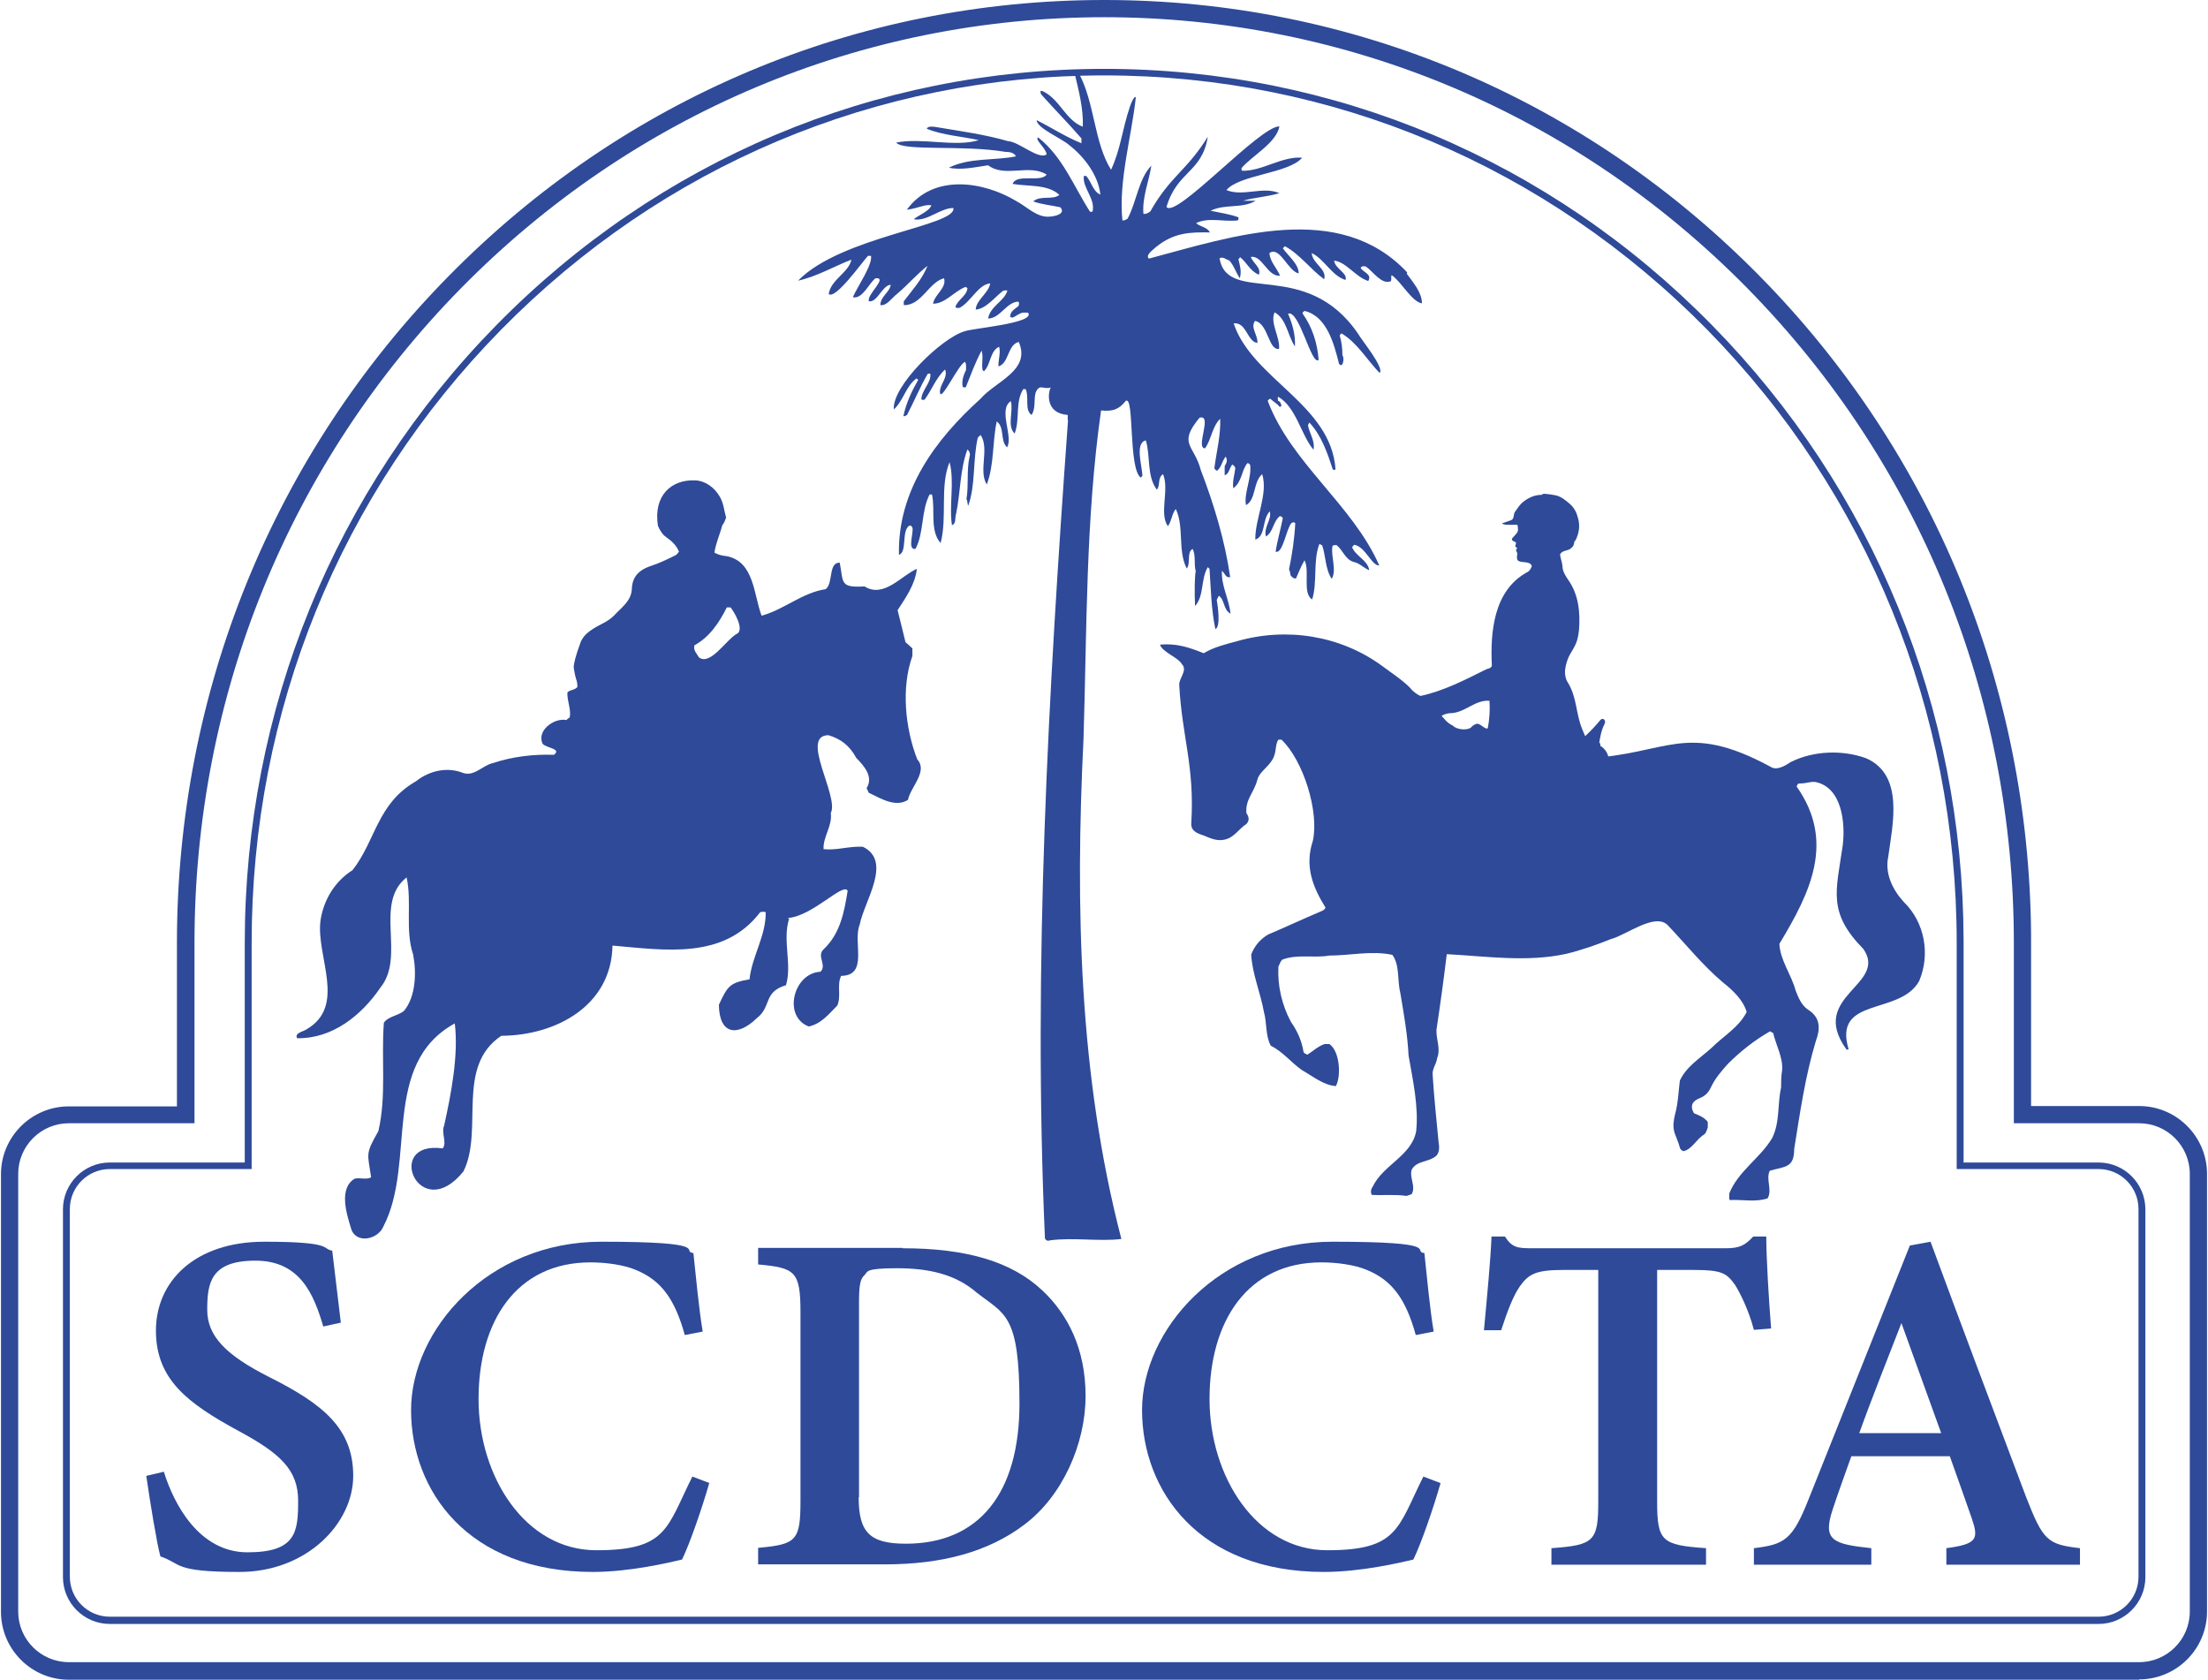 <svg xmlns="http://www.w3.org/2000/svg" id="Layer_1" width="8.9in" height="6.77in" viewBox="0 0 640.7 487.8"><defs><style>.cls-1{fill:#2e4a99;}</style></defs><g id="Layer_1-2"><g id="new_logo_elements"><path class="cls-1" d="M408.4,79.1c-19.8-21.1-50.9-10.4-75-4-1.2-1,1.4-2.7,2.1-3.4,5.2-4.2,9.9-4.3,15.6-4.2-.8-1.6-2.8-1.6-4-2.7,3.5-1.8,8.2-.3,12.1-.8.3-.3.2-.6.2-.9-2.5-.9-5.2-1.3-8.1-1.9,4.3-2.1,9.1-.5,13.1-2.9h-3.7c3.4-1,6.9-1.1,10.6-2.2-4.8-2.1-10.5,1.1-15.4-.9,3.8-4.5,18.1-4.8,22-9.4-5.8-.5-11.5,3.9-17.4,3.8-.3-.3-.2-.5-.2-.8,3.2-3.7,10.1-7.3,11-12.1-5.6-.2-30.1,27-32.8,23.4,3.1-10.5,10.3-9.9,12-20.4-6.1,9.9-10.8,11.3-16.7,21.7-.6.4-1.1.8-2,.7-.4-4.8,1.6-9.4,2.3-14-3.7,3.8-4.3,10.6-6.9,15.4-.4.2-.8.6-1.5.5-1.2-11.3,2.7-24.5,3.9-35.8-.5-.3-1.3,1.5-1.7,2.7-2.3,6.8-2.7,12.4-5.5,18.4-5-8-4.7-19.5-9.4-28.1h-1.2c1.2,5.1,2.6,10.3,2.4,15.6-5-1.9-6.6-7.8-11.4-10.2-.2-.1-.8-.4-.9-.1,0,.2,0,.7.3,1,3.9,4.4,7.8,8.3,11.6,12.7v1.4c-4.7-1.9-8.6-4.5-13-6.7,0,2.3,7.3,5.3,9.4,7.2,4.4,3.4,8.5,8.8,9.1,14.4-2.1-.8-2.6-3.7-4.1-5.4h-.7c-.5,3.4,3.5,6.7,2.5,10.4h-.7c-4.7-7.3-8-16.1-15.1-21.6-1,.7,2.2,3,2.5,4.9-2.2,1.8-8.1-3.7-11.2-3.8-6.9-2-13.8-2.9-20.9-4.1-.6-.1-2.5-.4-2.7.5,4.7,1.9,10.2,2.2,15.1,3.3-6.9,2.1-16.5-.8-24,.7,2.1,2.6,19.4.6,31.7,2.7,1.2,0,2.5.2,3.1,1.3-6.3,1.3-13.5.3-19.5,3.3,3.5.8,7.9-.2,11.4-.7,4.9,3.7,11.9-.5,17,2.7-1.7,2.4-8.7-.4-9.9,2.7,4.3.8,10.2,0,13.6,3.2-2,1.6-5.5,0-7.6,1.9,2.6.9,5.2,1.1,7.9,1.7,1.6,1.9-1.5,2.6-3,2.7-3.8.4-6.6-2.8-9.8-4.5-9.8-5.9-24.3-7.9-31.8,2.5,3.3-.4,5.1-1.6,7.1-1.3-.4,1.8-5,3.5-5,4.1,3.9.6,7.6-3.3,11.4-3.3,1.1,5.2-32.5,8.2-45.1,21.1,5.5-1.2,10.3-4.1,15.5-6.1-.8,3.8-6,5.8-6.6,10,2,1.6,9.5-9,11.4-11.1h.9c.4,2.7-3.7,8.5-5.3,12,2.8.7,4.7-4.1,6.6-5.5,3.8-.3-2.8,4.9-1.9,6.7,2.4.4,3.9-4.7,6.3-4.8-.2,2.1-3,3.4-3,5.9,1.9.3,3.4-2.2,4.8-3.2,3.1-2.6,5.8-5.8,8.9-8.2-1.6,4-4.4,7-6.9,10.3v1.1c5.1.2,7.3-6.7,11.7-7.8.8,2.9-2.7,4.6-3.2,7.4,3.6,0,6.2-3.7,9.5-4.9.2.2.4.3.5.4-.2,2.2-2.8,3.3-3.5,5.4.4.6.8.2,1.2.3,3.3-1.7,5.4-6.8,8.9-7.1-.4,2.8-4.1,4.8-4.2,7.6,3-.2,5.6-3.7,8-5.5.5,0,.9-.2,1.2,0-.9,3.1-5,4.5-5.6,8.1,3.5,0,5.4-4.9,8.8-4.9.3.4.2.8,0,1.3-1,.8-2.4,1.5-2.4,3.1.7.5,1.2,0,1.7-.3,1.6-.9,1.6-1,3.5-.9,2.3,3.1-16.2,4.5-18.4,5.4-6.5,1.8-21.1,15.8-20.6,22.7,2.8-2.5,3.5-6.8,6.6-9,.2.1.2.2.5.4-1.9,3.3-3.5,6.7-4.3,10.5.5.3.6-.3,1-.2,2.1-4,3.8-8.2,6.1-12.1h.7c.4,2.5-2.5,4.8-2.6,7.4.2.3.5.2.9.2,2.1-2.7,3.2-6.2,6-8.8.9,2.3-1.4,4.1-1.5,6.4,0,3.9,5.4-8.1,7.3-8.6.5.8.2,1.6.3,2.3-.8,1.6-1.3,3.2-1,4.9.2.3.4.1.9.2,1.4-3.5,2.7-7.1,4.6-10.7.6,2-.1,3.8.3,5.7,0,0,.2.2.4.3,2-1.9,1.7-5.9,4.4-7.1.5,1.9-.3,3.8-.2,5.7,3.1-.9,2.6-6.3,5.9-7.1,3.6,8.3-6.7,11.4-11.1,16.5-13.2,11.9-24.1,26.7-23.7,45.3,2.5-.7.6-7.1,3.1-8.5.5,0,.6.3.8.6.5,1.2-1.6,6.6.9,6.2,2.5-4.6,1.6-11,4.1-15.8h.7c1,4.5-.7,10.5,2.5,14.1,2-7.6-.3-16.4,2.6-23.5,1.5,5.6-.2,12.7.7,18.3,1.3-.4.8-2.2,1.2-3.3,1.3-6.2,1.1-12.9,3.3-18.7.6.6.9,1.3.6,2.1-.9,4.1-.2,8.3-.9,12.4.4.4.2,1.2.5,1.9,2.2-6,1.3-13.3,2.8-19.8.2-.2.5-.5.8-.8,2.7,4-.7,10.3,1.8,14.4,2.2-5.7,1.6-12.3,2.9-18.3,2.4,1.7.9,5.6,3,7.5,1.9-3.1-2.7-11,1.1-13.4.8,3-1.2,7.2,1.1,9.4,1.6-4.1.1-9.1,2.5-12.9h.7c1.1,2.3-.4,6,1.7,7.5,1.3-1.9.6-4.3,1.2-6.5,1.2-2.8,2.3-.7,4.4-1.5-.8,1.4-1.7,7.5,4.9,8,.1.3-.1,1.2.1,1.6-5.7,79-10.2,158.1-6.7,237.5.3.8,1,.8,1.5.6,6.7-.9,14.4.4,20.7-.4-12.3-47.3-13.4-96.5-11-145.1,1-31.9.6-63.9,5.1-95.5,3.4.3,5.1-.2,7.2-2.8,2.5-1.5.7,19.5,4.3,22.3.2-.2.3-.3.5-.5,0-2.6-2.3-9.6,1-10.3,1.4,4.5.2,10.3,3.2,14.3,1.1-1.3.1-3.4,1.8-4.5,1.9,4.5-1.2,11.4,1.4,15.1,1.1-1.4,1.1-3.5,2.3-5,2.5,5.2.5,12.2,3.2,17.3,1.2-1.6-.1-4.7,1.7-5.7,1,2,.3,4.3.9,6.5-.3,1.1-.4,6.1-.2,10.1,2.7-3,1.6-7.8,3.7-11.3.2.2.4.4.5.5.4,5.8.5,11.8,1.7,17.5,1.6-.7.7-6.7.4-8.5.2-.4.4-.8.6-1.2,1.8,1.2,1.2,4,3.4,5.2-.5-4.5-2.7-8-2.5-12.4.9.6,1,2.1,2.4,1.8-1.5-10.5-4.7-21.1-8.5-31-2-7.6-6.8-7.5-.4-15.3,3.9-1.1-1.3,8.9,1.6,8.9,1.9-2.7,2-6.2,4.4-8.6.2,4.8-1.1,9.7-1.7,14.4.2.3.4.6.8.7,1.3-1,1.4-2.8,2.5-4.1.7,1.2.1,2-.3,2.8v2.6c1.2-.2,1.4-2.1,2.2-3.1.4.2.7.5.9,1-.2,1.9-.9,3.8-.6,5.9,2.6-1.9,2.3-5.1,4.1-7.3.5,0,.6.3.8.5.5,3.8-1.9,8.4-1.2,11.7,3-1.7,2-6.7,4.7-9,1.8,5.8-2.1,12.9-2,19,3.1-1,1.9-5.9,4.2-8.2.7,2.3-1.9,4.7-1.1,7.3,2.2-1.4,2-4.3,4-5.9.4,0,.6.2.9.5-.6,3.2-1.6,6.5-2.1,9.8,2.1.8,3.1-6.7,4.6-8.3.5-.3.7-.3,1.1,0-.2,4.4-.9,9.1-1.8,13.4.2.5.4,1.1.4,1.7.4.5.7,1,1.6,1,.8-1.8,1.5-3.6,2.5-5.3,1.6,3.2-.7,9.5,2.2,11.4,1.6-5,.2-11.2,2.1-16.1.4,0,.5.4.8.3,1.1,3.2.9,7,2.8,9.8,1.5-2.6-.3-6.5.2-9.5.4-.5.8-.2,1.2-.3,1.9,1.5,2.5,4.2,5,4.9,1.8.4,2.8,1.7,4.5,2.4-.5-3-3.9-4-5-6.7.2-.3.4-.4.6-.7,3.3.5,5.1,6.2,7.3,6-7.8-17.7-25.6-29.7-32.4-47.8.2-.3.4-.5.8-.6.7.8,1.9,1.3,2.7,2.4.1,0,.3-.2.5-.4-.2-.6-.3-1.2-1-1.4-.1-.5-.1-.9,0-1.2,5.3,3,6.7,11.2,10.3,15.4.5-2.6-1.2-4.7-1.6-7.1.1-.2.2-.5.4-.8,3.6,3.9,5.2,8.8,6.8,13.6.2.2.5.2.8,0-1.3-18.9-24.2-26.2-29.6-42.4,3.8-.4,3.9,5.3,6.9,5.7.2-2.3-2.1-4.4-.7-6.4,3.9.7,3.9,8.7,7,8.1.3-3.5-2.7-7.5-1.3-10.6,3.5,1.9,3.8,6.8,5.9,9.9.2-3.3-.7-6.5-2-9.5,3.3-1.3,6.8,15.3,8.9,13.4-.4-4.9-1.8-9.4-4.7-13.5.1-.4.3-.5.6-.7,6.5,1.5,8.6,9.7,10,15.3,1.1,1.6,1.7-1.6,1-2.4,0-1.9-.2-3.9-.8-5.8.2-.2.3-.4.5-.6,4.6,2.7,7.5,7.8,11.1,11.5,1.5-1.4-5.2-9.5-6.2-11.3-15.2-22.4-37.9-8.2-40.3-22,1.2-.6,1.9.5,2.8.6,1.4,1.5,1.9,3.4,3.1,5.2.6-2.1,0-3.7-.4-5.5.1-.2.3-.3.5-.6,2.1,1.7,2.7,3.8,5.4,5.1.9-2-1.8-3.5-2.3-5.2,3.4-.5,4.7,5.7,8.5,5.5-1-2.4-2.9-4-3.1-6.6,3-2.2,5.4,5.3,8.5,5.9,0-2.8-3.1-5.1-4.6-7.3.2-.2.4-.4.6-.6,4.4,2.4,7.3,6.6,11.4,9.6.9-3-3.5-4.6-3.6-7.6,3.7,1.8,5.8,6.6,9.8,7.8.7-2-3.1-3.3-3.3-5.6,3.4.3,6.3,4.8,9.9,5.9,1.2-2-1.5-2.5-2.2-3.8.3-.6.9-.5,1.5-.4,2.1,1.4,4.5,5.3,7.2,4.3.4-.5,0-1.2.3-1.8,2.9,2,5.8,7.7,8.8,8.2,0-3.2-2.6-6.1-4.4-8.6h0l.1-.4Z"></path><path class="cls-1" d="M228.9,266.8c-2,6.3.9,13.1-.9,19.3-6.7,2-4.1,6.2-8.5,9.6-5.7,5.5-10.9,4.7-11-3.9,2.5-5.4,3.1-6.4,8.9-7.4.7-6.7,4.8-12.6,4.7-19.5-.6-.2-1.1-.1-1.6,0-10.6,13.9-27.7,11-42.9,9.7-.3,17.4-16.3,26.1-32.3,26.2-13.4,9-5,27.4-11,39.4-12.8,15.8-23.3-9.1-6-6.7,1.3-1.7-.5-4.5.4-6.6,2.1-9.5,4.2-20.5,3.1-29.7-21.6,11.9-11.1,40.3-20.7,58.9-1.6,4-8.3,5.3-9.5.4-1.3-4.2-3.5-11.4,1.1-14.2,1.7-.4,3.3.4,4.8-.4-1-7-1.8-6.6,2.1-13.4,2.4-10.2.8-21,1.6-31.5,1.3-1.9,4.2-2,5.9-3.5,3.4-4.2,3.6-11.1,2.6-16.3-2.4-7.2-.3-15.4-1.9-22.4-9.6,7.6-.2,22.9-7.6,32-5.5,8.1-14,14.9-24.2,14.7-.8-1.5,1.7-1.9,2.6-2.5,12-6.8,2.8-21.3,4.2-31.7.9-6,4.2-11.4,9.3-14.6,6.8-8.7,7.1-19.3,18.4-25.8,3.9-3.1,9.1-4.3,13.8-2.4,3.3,1,5.6-2.3,8.6-2.9,5.7-1.9,11.7-2.6,17.7-2.4,2.3-1.8-2.1-1.9-3.3-3.2-1.8-3.8,3.3-7.6,6.9-6.9.3-.3.6-.5,1-.8.4-2.5-.8-4.6-.7-7.2.8-.9,2.1-.6,2.9-1.6,0-.5,0-1.1-.2-1.8-.4-1.1-.6-2.3-.8-3.4-.2-1.1.2-2.1.4-3.1.4-1.4.8-2.7,1.3-4,1-3.5,4.4-4.9,7.3-6.5.9-.5,1.8-1.1,2.6-1.9,2.1-2.3,5-4.2,5.2-7.6.1-2.3.7-5.3,5.7-6.9,2.4-.8,4.7-1.9,6.9-3,.5-.2.8-.7,1.1-1.1-.7-1.8-2.1-3.1-3.7-4.2-1.1-.8-1.8-1.9-2.4-3.3-1.4-8.9,4-13.5,10.8-13.2,2.9.1,5.6,2,7.2,4.8,1.1,1.9,1.2,4,1.8,6-.3.8-.5,1.5-1.1,2.2-.7,2.7-1.9,5.2-2.3,8,1.1.6,2.3.9,3.5,1,8.1,1.5,7.9,11.3,10.2,17.3,6.4-1.7,11.8-6.7,18.6-7.7,2.3-1.7.7-7.8,4.1-7.7,1.1,5.9,0,7.3,7.2,6.9,5.6,3.5,10.6-3.1,15.2-5.1-.5,4.5-3.2,8.3-5.6,12,.8,3.1,1.5,6.1,2.3,9.3.6.5,1.4,1.2,2,1.8v2.2c-3.3,9.2-2.1,21,1.4,30,3.2,3.5-1.9,8-2.7,11.8-3.7,2.3-8-.5-11.4-2.1-.2-.5-.4-.9-.6-1.3,2.1-3.4-.8-6.5-3-8.8-1.9-3.5-4.4-5.5-8.1-6.6-8.4.1,3.2,17.8.7,22.6.5,3.8-2.3,6.9-2.1,10.5,3.9.4,7.3-.9,11.4-.7,8.7,4.2.4,15.8-.9,22.6-2.1,5,2.7,14.8-5.4,14.9-1.3,2.7.1,5.8-1.1,8.6-2.4,2.4-4.6,5.3-8.3,6.1-7.6-2.9-4.5-15.5,3.4-15.9,2-1.9-1.3-4.6,1-6.6,4.8-4.6,5.9-10.8,6.9-16.9-1.2-2.6-10.2,7.4-17.4,7.9h0l.4.2ZM210.8,176.4c-2.2,4.4-5,8.6-9.4,11-.4,1.5.7,2.4,1.3,3.5,3.4,2.6,8.1-5.5,11.3-7,1.7-1.5-1-6.1-2.1-7.5h-1.1Z"></path></g><g id="new_drssg_rider"><path class="cls-1" d="M440.4,152.8c.2-3.1,2.2-4,2.2-4l7.4-2.9,7.1,8.4c.2,1.7-.1,3.2-.4,4.1-.2.5-.8.8-1.1,1.1-1,.5-2.2.4-2.8,1.5.1,1.1.6,2.2.7,3.4,0,1.4.8,2.7,1.6,3.9,3.1,4.3,3.6,9.5,3.2,14.7-.4,3.5-1,4.3-2.7,7.2-.5.9-1.1,2.5-1.3,4.1-.2,1.3.1,2.9.7,3.8,2.8,4.5,2.3,9.1,4.3,13.8.6,1.4,1.4,3.6,2.4,5.1-.5.4-1.1.9-1.7,1.3-.1.8-.3,1.4.5,1.9,23.5-1.1,28.6-10.9,53.3,2.4,1.8,1.3,4.2-.1,6-1.3,6.6-3.3,15-3.6,21.9-1.1,11.1,4.9,7.7,19.2,6.4,28.7-1,4.8,1.3,9.5,4.5,13,6.1,5.9,7.8,15.2,4.5,23-5.6,10.1-25.1,4.4-20.5,19.8-.5.3-.7,0-.8-.2-10.8-15.3,12.3-18.5,5.1-28.9-10.5-10.7-7.9-16.8-6-30.1.8-6.5-.2-16.8-7.9-18.4-1.4-.2-2.7.4-4.1.4s-1,.3-1.4.9c11.3,16,4,30.8-5,45.7.2,4.7,3.5,9,4.7,13.5.8,2.1,1.7,4.3,3.6,5.6,3.7,2.3,3.6,5.6,2.3,9.1-3.1,10.2-4.6,20.8-6.3,31.4,0,5.6-2.8,5-7.1,6.3-1.2,2.5.8,5.5-.6,8-3.5,1.2-7.3.3-11,.5-.4-.6,0-1.2-.2-1.8,2.6-6.6,9-10.3,12.5-16.2,2.3-4.6,1.5-9.8,2.6-14.7,0-1.7,0-3.3.3-5,.3-3.7-1.8-7.3-2.6-10.8-.4-.2-.6-.3-.9-.5-4.4,2.5-8.6,5.8-12.2,9.4-1.9,2.1-3.8,4.3-5,6.9-.7,1.5-1.7,2.5-3.2,3.1-2.1.8-3,2.2-1.7,4.4,1.5.6,3,1.2,4,2.5v1.7c-.3.6-.4,1.5-1.1,2-2.2,1.3-3.4,4.2-5.9,4.8-.6-.1-1-.6-1.1-1-.4-1.6-1.1-3-1.6-4.5-.5-1.8-.2-3.5.2-5.2.9-3.2,1-6.7,1.4-9.8,1.9-4.1,5.9-6.5,9.1-9.4,3.5-3.5,8-6,10.3-10.5-1-3.5-4.1-6.4-6.9-8.6-5.9-5-10.7-11-16-16.6-3.7-3.8-12.1,2.9-16.5,4-4.2,1.7-8.5,3.2-13,4.3-11.4,2.5-23.2.7-34.7.1-.9,7.4-1.9,14.7-3,22-.1,2.8,1.3,5.5.2,8.2-.2,1.7-1.5,3.1-1.3,4.9.4,6.5,1.1,12.8,1.7,19.3.2,1.3.4,2.8-.5,4-2.1,2.1-5.8,1.4-7.3,4.2-.7,2.4,1.3,4.8,0,7.1-.6.2-1.1.4-1.5.5-3.5-.5-6.8-.1-10.1-.3-.4-.9-.2-1.7.3-2.4,3-6.3,11.2-8.9,12.6-16,.8-7.2-1-15.1-2.2-22.1-.3-6.1-1.4-12.2-2.4-18.2-.9-3.5-.1-8-2.3-11-6-1.3-12.3.2-18.3.2-4.5.8-9.4-.5-13.7,1.2-.6.6-.7,1.3-1.1,2-.3,5.5,1,11.1,3.6,16,1.9,2.7,3.2,5.6,3.7,8.8.2.5.7.5,1.1.8,1.6-1,3-2.4,5-3.1h1.4c3,2,3.5,9.2,1.9,12.2-3.5-.2-6.8-2.9-9.8-4.6-3.2-2.2-5.6-5.4-9.1-7.1-1.6-2.9-1.1-6.6-2-9.8-1-5.6-3.4-11.1-3.7-16.7,1-2.6,2.7-4.5,4.9-5.8,5.2-2.2,10.3-4.6,15.5-6.8.6-.2.9-.5,1.2-1-3.8-6.1-6.1-12.1-3.7-19.4,1.9-8.5-2.8-23.4-9.1-29.4h-.9c-1.1,1.6-.4,3.7-1.8,5.9-1.5,2.4-3.7,3.5-4.3,5.7-1,3.9-3.5,5.6-3.2,9.7.6.9,1.1,2,0,3.2-2.1,1.3-3.5,3.9-6.2,4.5-2.3.6-4.3-.4-6.3-1.2-1.8-.6-3.7-1.3-3.5-3.6,1-16.5-2.7-25-3.5-40.1-.1-2,2.5-4.2.8-6-1.1-2-5.7-3.5-6.4-5.7,4.8-.4,8.2.7,12.7,2.5,3-1.8,6.4-2.6,9.7-3.5,14.3-4.1,29.9-1.7,42,7.1,2.8,2.1,5.8,4,8.2,6.4.9,1.2,2.4,2.2,3.1,2.4,6.6-1.4,13-4.7,19-7.7.5-.3,1.2-.1,1.7-1-.5-9.8.5-21.9,10.2-27.2.8-.4,1.1-1,1.4-1.8-.5-1.6-3-.8-4-1.6-.5-.4-.3-1.5-.2-2,0-.4-.8-1.1,0-1.6-.2-.2-.7-.4-.6-.7s.2-.6.2-.9-1-.3-1.2-.9c0-.2.2-.5.2-.5,1.7-1.9,1.7-1.6,1.5-3.6M432.3,203.5c-4.2-.3-7,3.4-11.1,3.6-.8,0-1.9.2-2.8.8.8.8,1.4,1.9,3.2,2.8,1.6,1.5,4.7,1.3,5.4.5.5-.6,1.4-1.1,2-1,.9.2,2.1,1.7,2.8,1.3.5-2.4.7-5.4.5-8h0Z"></path><path class="cls-1" d="M460.5,213.4c1.3-1.2,3.3-3.4,4-4.3.8-.9,1.8.2,1.2,1.2-1.1,2-1.5,5.4-1.5,5.4.4.2.3.6.3.9,2.7,1.5,5.6,7.8-6.6,8.1-.2,0-3.3-8.9-3.3-8.9,0,0,2.6.6,5.9-2.4h0Z"></path><path class="cls-1" d="M458,150.4c-.4-1.6-1.1-3-2.4-4.1s-2.6-2.2-4.3-2.5c-1-.2-1.9-.3-2.9-.4-.3,0-.7,0-.9.3-2.2,0-4,.9-5.6,2.2-1,.9-1.5,1.8-2.3,2.9-.1.2-.1.4-.2.7-.1.6-.1,1.3-.9,1.6-.3.1-2,.7-2.6.9.8.5,1.6.4,2.3.4h1.6c1.8-.1,3.6.7,5.4.9,1.4,0,2.8-.1,4.2.2,2.6.8,4,2,4.8,2.5.9.5,2,.6,2.9,1.1h.1c1.1-2.1,1.5-4.4.8-6.7h0Z"></path></g><g id="Acronym"><path class="cls-1" d="M93.6,385.2c-2.7-9.1-6.6-19.1-19.7-19.1s-14,6.6-14,14.3,5.6,13.2,17.8,19.4c15.8,7.9,24.6,15,24.6,28.8s-13.5,27.9-33,27.9-16.7-2.4-23-4.5c-1-3.5-3.1-16.4-4.1-23.4l5.1-1.2c2.8,9.1,10.1,23.4,24.3,23.4s14.7-6,14.7-15-5.3-13.8-17.4-20.3c-14.7-8-23.9-14.9-23.9-29.1s11.2-25.8,31.5-25.8,16.6,2.1,19.7,2.6c.6,5.2,1.4,11.9,2.5,20.9l-5,1.1h-.1Z"></path><path class="cls-1" d="M205.7,430.7c-2,7-5.6,17.5-7.9,22.2-3.8.9-15.2,3.6-25.9,3.6-36.5,0-52.8-23.8-52.8-47s22.2-48.9,55.3-48.9,22.8,2.8,26.7,3.3c.7,6.5,1.6,16.3,2.7,22.8l-5.2,1c-2.9-10.5-6.9-15.9-14.2-18.9-3.5-1.5-8.8-2.2-13.2-2.2-21.5,0-32.5,17.1-32.5,39.7s13.6,43.9,34.2,43.9,20.4-6.4,27.9-21.4l5,1.9h-.1Z"></path><path class="cls-1" d="M261.8,362.5c18.7,0,31.8,3.9,40.7,12.3,7.1,6.7,12.5,16.6,12.5,30.6s-6.8,29.1-17.7,37.3c-10.5,8-24.1,11.6-40.6,11.6h-36.8v-4.8c11.2-1,12.3-2.1,12.3-13.8v-54.6c0-12-1.6-12.9-12.3-13.9v-4.8h41.9v.1ZM249.1,434.8c0,10.2,3.2,13.5,13.7,13.5,21.3,0,33-14.7,33-40.7s-4.2-25.8-12.4-32.2c-6.1-5.3-13.8-7.1-23.2-7.1s-8.4,1-9.4,2c-1.3,1.1-1.6,3.2-1.6,7.8v56.7h-.1Z"></path><path class="cls-1" d="M418.1,430.7c-2,7-5.6,17.5-7.9,22.2-3.8.9-15.2,3.6-26,3.6-36.5,0-52.8-23.8-52.8-47s22.2-48.9,55.3-48.9,22.8,2.8,26.7,3.3c.7,6.5,1.6,16.3,2.7,22.8l-5.2,1c-2.9-10.5-6.9-15.9-14.2-18.9-3.5-1.5-8.8-2.2-13.2-2.2-21.5,0-32.5,17.1-32.5,39.7s13.6,43.9,34.2,43.9,20.4-6.4,27.9-21.4l5,1.9h0Z"></path><path class="cls-1" d="M509.1,386.2c-1.5-5.8-4.1-10.9-5.5-13.1-2.4-3.3-3.7-4.3-11.8-4.3h-10.8v67.2c0,11.6,1.3,12.7,14.2,13.6v4.8h-44.9v-4.8c12.4-.9,13.6-2,13.6-13.6v-67.2h-10.1c-7.9,0-10.1,1.1-12.7,4.8-1.9,2.7-3.6,7.2-5.4,12.7h-5c.9-9.7,1.9-20,2.2-27.2h3.9c2.1,3.3,3.8,3.4,7.9,3.4h56.3c3.9,0,5.5-.8,7.9-3.4h3.8c0,6.2.7,17.8,1.4,26.7l-5,.4h0Z"></path><path class="cls-1" d="M565,454.4v-4.8c9-1.2,9.4-2.7,7.4-8.6-1.6-4.7-4-11.3-6.4-18.1h-28.6c-1.8,5.1-3.8,10.5-5.4,15.4-3,9-.1,10.1,11.2,11.3v4.8h-34.1v-4.8c8.9-1.1,11.2-2.3,16-14.5l29.3-73.4,6-1.1c9,24.4,18.7,50.1,27.7,74,5,12.8,6.2,13.9,15.7,15v4.8h-38.8ZM552,384.1c-4.2,10.9-8.5,21.5-12.3,32.1h23.8l-11.6-32.1h.1Z"></path></g><g id="new_Rings-Border"><path class="cls-1" d="M621,487.8H19.7c-10.9,0-19.7-8.9-19.7-19.7v-127.1c0-10.9,8.9-19.7,19.7-19.7h31.4v-47.4c0-73.1,28-141.9,78.8-193.6C180.8,28.5,248.4,0,320.4,0s139.5,28.5,190.4,80.2c50.3,51.1,78.2,118.9,78.8,191.1h0v49.9h31.4c10.9,0,19.7,8.9,19.7,19.7v127.1c0,10.9-8.9,19.7-19.7,19.7v.1ZM19.7,326.2c-8.1,0-14.7,6.6-14.7,14.7v127.1c0,8.1,6.6,14.7,14.7,14.7h601.3c8.1,0,14.7-6.6,14.7-14.7v-127.1c0-8.1-6.6-14.7-14.7-14.7h-36.4v-52.4c0-71.8-27.5-139.3-77.4-190.1C457.3,33,390.9,5,320.4,5s-136.9,28-186.8,78.7c-49.9,50.8-77.4,118.3-77.4,190.1v52.4H19.7Z"></path><path class="cls-1" d="M609.2,471.6H31.6c-7.5,0-13.6-6.1-13.6-13.6v-106.8c0-7.5,6.1-13.6,13.6-13.6h39.2v-63.7c0-67.8,26-131.5,73.1-179.5,47.2-48,109.8-74.4,176.5-74.4s129.4,26.4,176.5,74.4c46.9,47.7,72.9,111.1,73.1,178.5h0v64.7h39.2c7.5,0,13.6,6.1,13.6,13.6v106.8c0,7.5-6.1,13.6-13.6,13.6ZM31.6,339.5c-6.4,0-11.6,5.2-11.6,11.6v106.8c0,6.4,5.2,11.6,11.6,11.6h577.6c6.4,0,11.6-5.2,11.6-11.6v-106.8c0-6.4-5.2-11.6-11.6-11.6h-41.2v-65.7c0-67.3-25.8-130.5-72.5-178.1-46.8-47.6-109-73.8-175.1-73.8s-128.3,26.2-175.1,73.8c-46.8,47.6-72.5,110.8-72.5,178.1v65.7H31.6Z"></path></g></g></svg>
